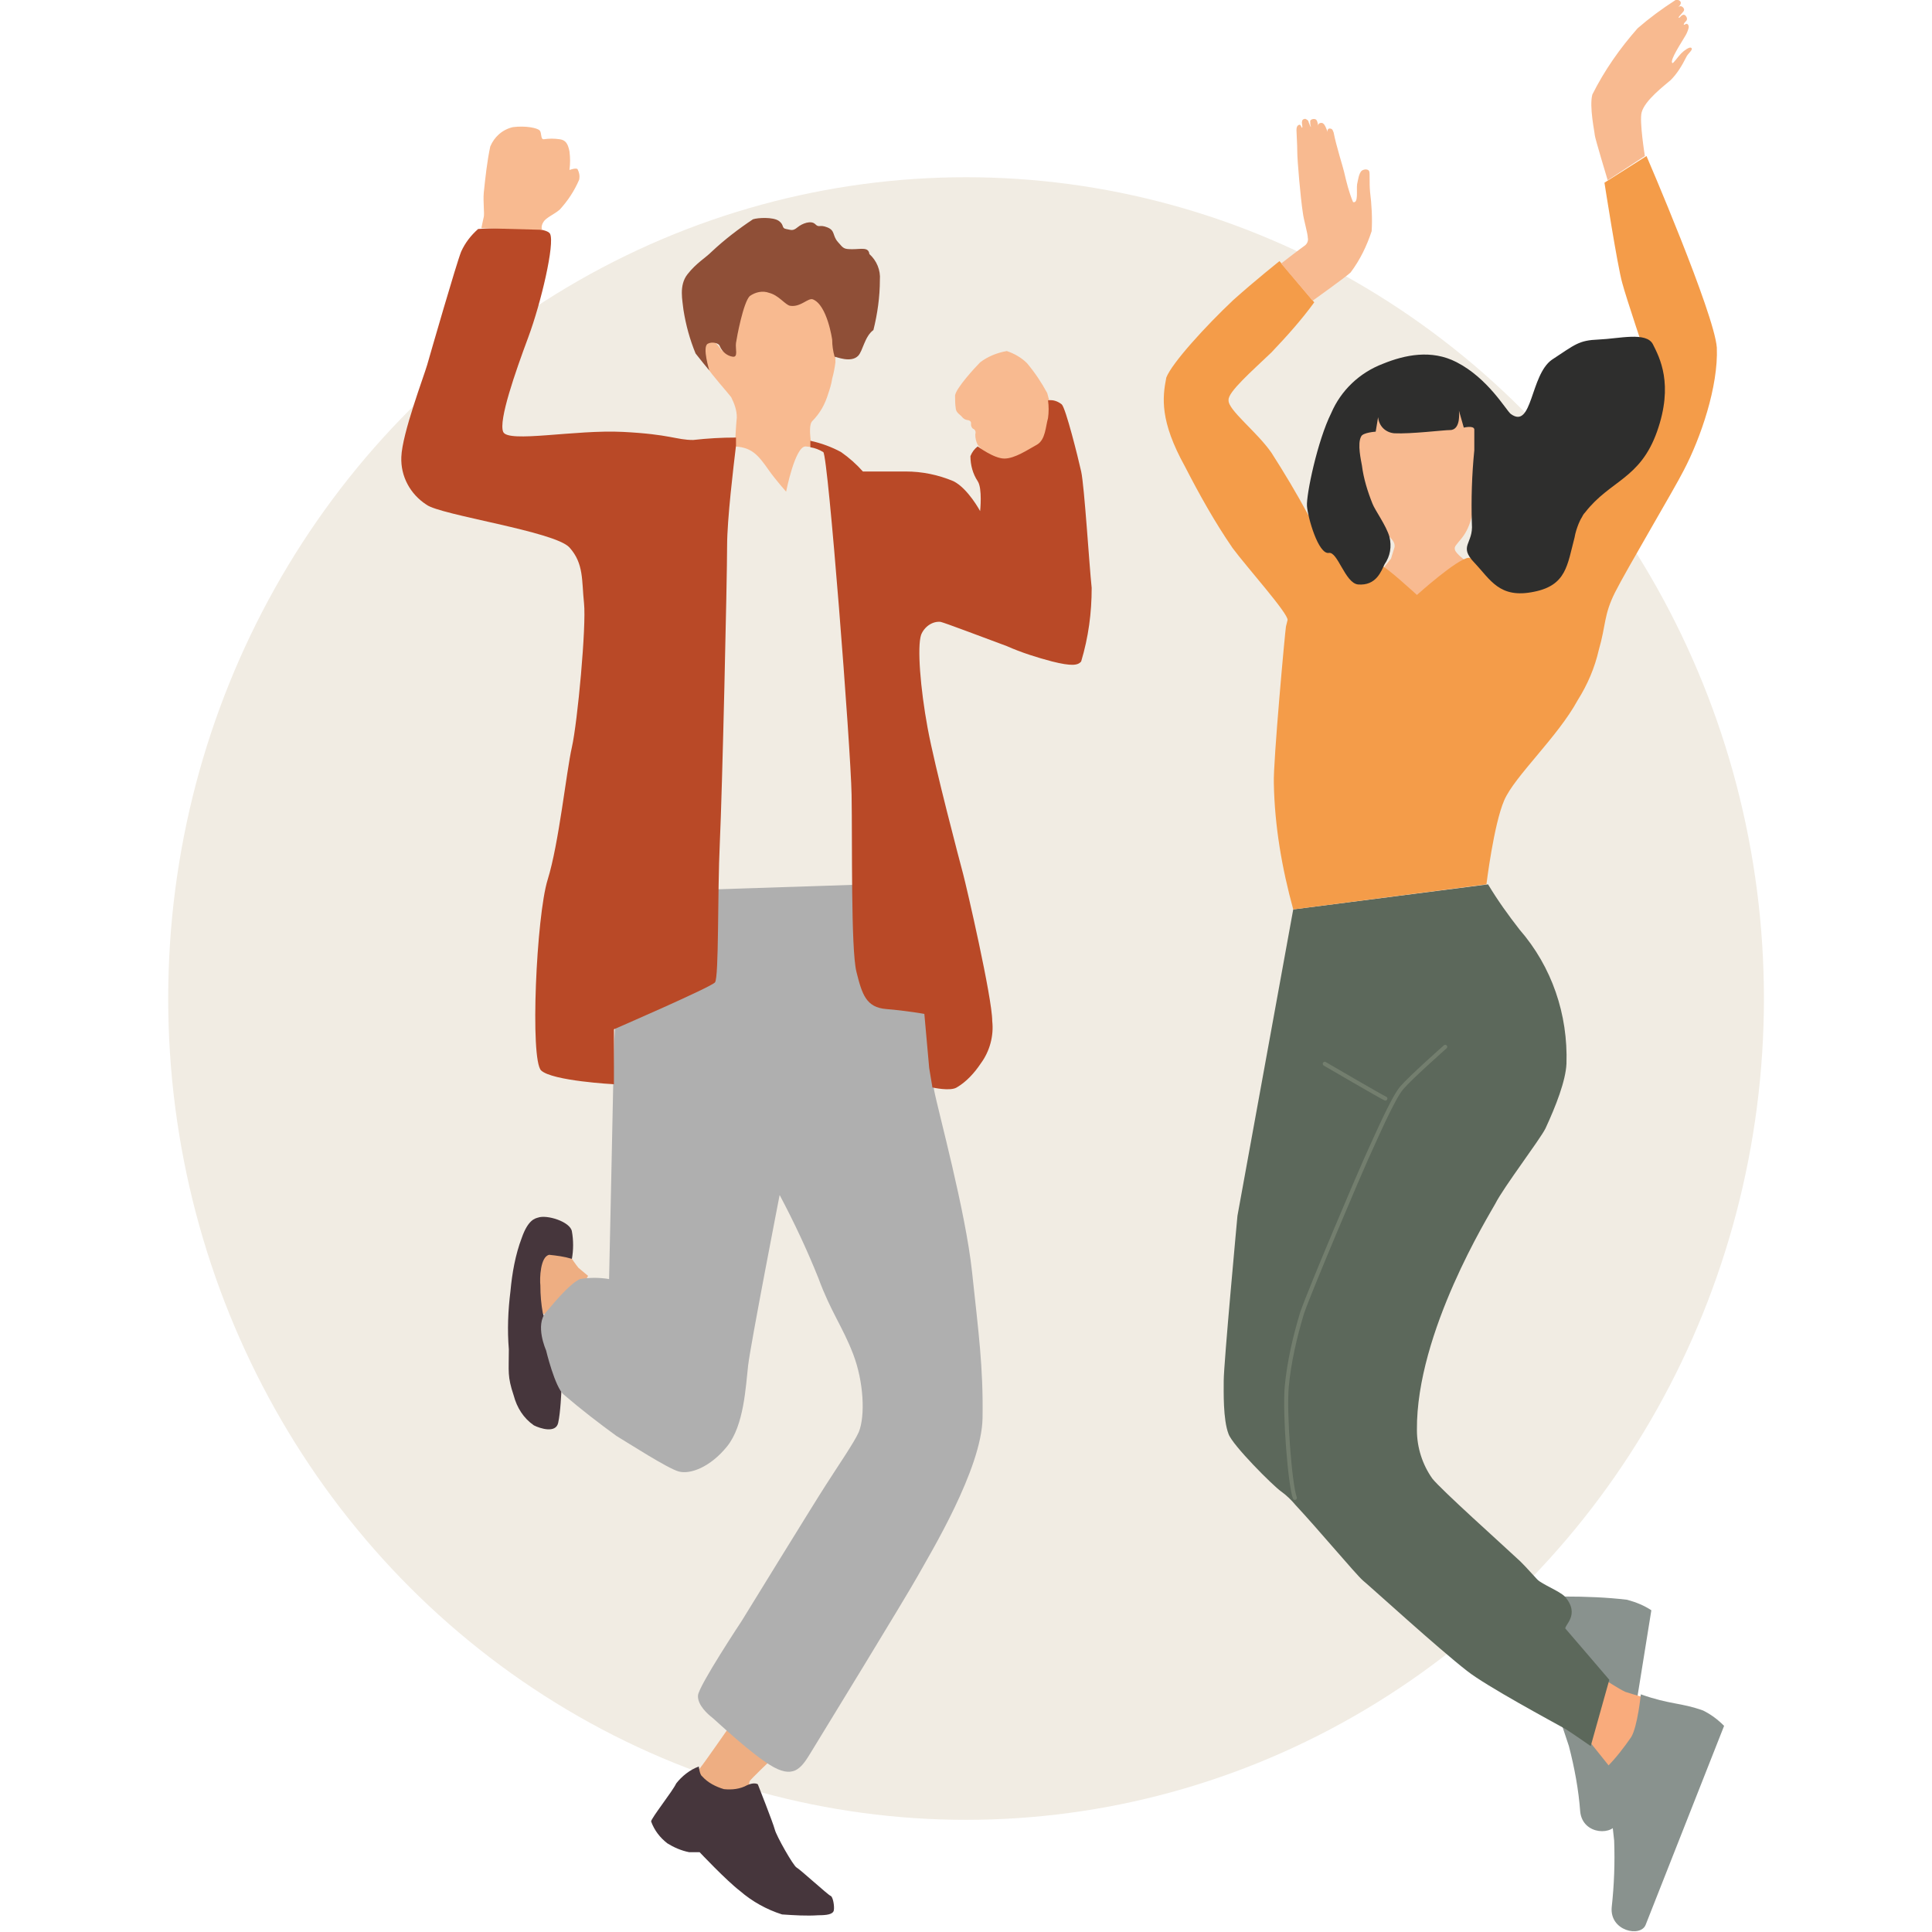 <svg xmlns="http://www.w3.org/2000/svg" xmlns:xlink="http://www.w3.org/1999/xlink" x="0px" y="0px" viewBox="0 0 239 239" style="enable-background:new 0 0 239 239;" xml:space="preserve"><style type="text/css">	.st0{display:none;}	.st1{display:inline;}	.st2{fill:#F1ECE3;}	.st3{fill:#FFFFFF;}	.st4{clip-path:url(#SVGID_00000151542407328646968390000008183346789035523475_);}	.st5{fill:#C3987A;}	.st6{fill:#F8BA90;}	.st7{fill:#2E2E2E;}	.st8{fill:#CECECE;}	.st9{fill:#A3A8A0;}	.st10{clip-path:url(#SVGID_00000098205685404731421190000005565705559035724708_);}	.st11{fill:none;stroke:#EB706E;stroke-width:2;stroke-miterlimit:10;}	.st12{fill:#89928E;}	.st13{fill:#F9AB7C;}	.st14{fill:#5C685B;}	.st15{fill:#F49C49;}	.st16{fill:none;stroke:#737E6E;stroke-width:0.5;stroke-linecap:round;stroke-miterlimit:10;}	.st17{fill:#2E2E2D;}	.st18{fill:#EEAE82;}	.st19{fill:#46363C;}	.st20{fill:#AFAFAF;}	.st21{fill:#B94927;}	.st22{fill:#8F4F37;}</style><g id="Ebene_1" class="st0">	<g id="_1._Registrierung_Figur" transform="translate(-235.687 -192.121)" class="st1">		<ellipse id="Ellipse_250" class="st2" cx="355.2" cy="311.1" rx="115.9" ry="119.5"></ellipse>		<circle id="Ellipse_251" class="st3" cx="355.3" cy="246.2" r="33.8"></circle>		<g id="Gruppe_4411" transform="translate(317.81 212.892)">			<g>				<defs>					<circle id="SVGID_1_" cx="37.4" cy="33.3" r="33.8"></circle>				</defs>				<clipPath id="SVGID_00000030452453724192316840000015498739703692398233_">					<use xlink:href="#SVGID_1_" style="overflow:visible;"></use>				</clipPath>									<g id="Gruppe_4410" transform="translate(0 0)" style="clip-path:url(#SVGID_00000030452453724192316840000015498739703692398233_);">					<circle id="Ellipse_252" class="st5" cx="37.4" cy="65.6" r="29"></circle>					<circle id="Ellipse_253" class="st5" cx="37.4" cy="21" r="13.3"></circle>				</g>			</g>		</g>		<g id="Gruppe_4412" transform="translate(286.207 311.463)">			<rect id="Rechteck_9478" x="3.6" y="-0.5" class="st3" width="130.7" height="23.8"></rect>			<path id="Rechteck_9479" class="st5" d="M16.6,8h104.7c1.8,0,3.3,1.5,3.3,3.3v0c0,1.8-1.5,3.3-3.3,3.3H16.6     c-1.8,0-3.3-1.5-3.3-3.3v0C13.2,9.5,14.7,8,16.6,8z"></path>		</g>		<g id="Gruppe_4413" transform="translate(286.207 342.68)">			<rect id="Rechteck_9480" x="3.6" y="-0.5" class="st3" width="130.7" height="23.8"></rect>			<circle id="Ellipse_255" class="st5" cx="17.1" cy="11.4" r="3.9"></circle>			<circle id="Ellipse_256" class="st5" cx="31" cy="11.4" r="3.9"></circle>			<circle id="Ellipse_257" class="st5" cx="44.9" cy="11.4" r="3.9"></circle>			<circle id="Ellipse_258" class="st5" cx="58.9" cy="11.4" r="3.9"></circle>			<circle id="Ellipse_259" class="st5" cx="72.8" cy="11.4" r="3.9"></circle>			<circle id="Ellipse_260" class="st5" cx="86.7" cy="11.4" r="3.9"></circle>		</g>	</g></g><g id="Ebene_2" class="st0">	<g id="Gruppe_4435" transform="translate(-455.377 -354.557)" class="st1">		<ellipse id="Ellipse_267" class="st2" cx="576.1" cy="477.7" rx="111.9" ry="115.5"></ellipse>		<path id="Pfad_2171" class="st6" d="M657.6,402.8v23.5l7.8-3.8c0,0,4.8-2.2,5.4-4.3s0-6.1-0.9-8.9s-1.3-5.7-4-6.5    S657.6,402.8,657.6,402.8z"></path>		<g id="Gruppe_4431" transform="translate(564.121 354.557)">			<path id="Rechteck_9486" class="st7" d="M13.2,0h73.4c3.9,0,7,3.1,7,7v140c0,3.9-3.1,7-7,7H13.2c-3.9,0-7-3.1-7-7V7     C6.2,3.1,9.4,0,13.2,0z"></path>			<path id="Rechteck_9487" class="st3" d="M16,13.4h66.7c2.8,0,5,2.2,5,5v111.9c0,2.8-2.2,5-5,5H16c-2.8,0-5-2.2-5-5V18.4     C11,15.6,13.2,13.4,16,13.4z"></path>			<ellipse id="Ellipse_268" class="st8" cx="49.4" cy="7.4" rx="2.3" ry="2.3"></ellipse>		</g>		<path id="Rechteck_9488" class="st6" d="M662.4,433L662.4,433c4.6,0,8.2,3.7,8.2,8.2v2.7c0,4.6-3.7,8.2-8.2,8.2l0,0    c-4.6,0-8.2-3.7-8.2-8.2v-2.7C654.1,436.7,657.8,433,662.4,433z"></path>		<path id="Rechteck_9489" class="st6" d="M661.4,455.3L661.4,455.3c5.3,0,9.6,4.3,9.6,9.6v0.5c0,5.3-4.3,9.6-9.6,9.6l0,0    c-5.3,0-9.6-4.3-9.6-9.6v-0.5C651.8,459.6,656.1,455.3,661.4,455.3z"></path>		<path id="Pfad_2174" class="st6" d="M657.8,475.1v1.1c0,0-0.8,0.1-1.6,0.1c-1.2,0.2-2.4,0.6-3.5,1.3c-1.1,0.8-2,1.9-2.6,3.1    c-0.9,1.7-1,2.2-0.9,4.9s0.1,4.7,1.3,6.5c1,1.4,2.3,2.6,3.9,3.2c2.1,0.8,4.4,1.1,6.6,0.9c2.5-0.4,4.9-1.4,6.9-2.9    c1.6-1.2,2.7-2.8,3.2-4.7c0.1-0.9,0-9.9,0-9.9s0.1-0.4-0.7-1.6c-0.9-1.1-2.1-2-3.5-2.3C666.1,474.9,657.8,475.1,657.8,475.1z"></path>		<g id="Gruppe_4432" transform="translate(584.899 391.269)">			<path id="Pfad_2176" class="st9" d="M29.1,0c4,0,7.2-0.3,7.2,2.8v32.4c0,3.1-3.2,5.6-7.2,5.6s-7.2-2.5-7.2-5.6V2.8     C21.9-0.3,25.2,0,29.1,0z"></path>			<path id="Pfad_2175" class="st9" d="M48.5,30.9c0.8,0.8,0.8,2.2,0,3c0,0,0,0,0,0L30.7,51.9c-0.8,0.8-2.2,0.8-3,0c0,0,0,0,0,0     L9.8,34c-0.8-0.8-0.8-2.2,0-3"></path>			<path id="Rechteck_9490" class="st9" d="M7.6,58.6h43.1c0.8,0,1.4,0.6,1.4,1.4v0c0,0.8-0.6,1.4-1.4,1.4H7.6     c-0.8,0-1.4-0.6-1.4-1.4v0C6.2,59.2,6.8,58.6,7.6,58.6z"></path>		</g>		<g>			<defs>				<ellipse id="SVGID_00000106124827491572418530000004120671673979313801_" cx="574.9" cy="476.9" rx="113.3" ry="116.7"></ellipse>			</defs>			<clipPath id="SVGID_00000078729595966633839910000005647155221624081826_">				<use xlink:href="#SVGID_00000106124827491572418530000004120671673979313801_" style="overflow:visible;"></use>			</clipPath>							<g id="Gruppe_maskieren_2288" transform="translate(455.377 360.195)" style="clip-path:url(#SVGID_00000078729595966633839910000005647155221624081826_);">				<g id="Gruppe_4433" transform="translate(71.87 45.492)">					<path id="Pfad_2170" class="st6" d="M78.6,209.2c0,0,3.8-36.8,3.8-37.4s1.7-17.3,1.9-18.2s8.8-4.5,10.7-6.2       s12.8-12.8,14.1-14.3s7.5-12.8,8.1-15.8s2.3-14.7,2.3-14.7H62.8L6.2,208.4"></path>					<path id="Pfad_2178" class="st11" d="M63.3,103c0.4,2.4,0.5,4.8,0.4,7.2c-0.3,3.7-1,7.3-2.2,10.8c-1.4,5.9-4.6,11.3-9.2,15.3"></path>					<path id="Pfad_2173" class="st6" d="M6.2,208.4c0,0,12.5-59.4,12.8-61.9s0.8-28.3,1-30.1s-0.3-43.2,0-46.1s-0.4-27.5,0.1-29.5       s2.2-12,3.7-13.8s9.3-7.1,10.5-8.4s7.8-10.8,8.6-11.8c1.1-1.7,2.2-3.5,3.1-5.4c0.8-1,2.1-1.5,3.4-1.4c0.8,0.3,3.1,2.8,3.9,4.9       c1.6,4,2.4,8.3,2.3,12.7c-0.3,6,0,7.5-3.3,11.2s-7.3,6.8-7.8,8.4s-0.1,15.8-0.3,17.9c-0.2,1.9-0.2,3.8,0,5.8       c0.3,1.5,2.5,4.4,4.3,6.4s6.9,8.1,8.3,11.8s4.6,12.4,4.9,15.7s2,11.2,1.4,15.3c-0.4,2.7-2.7,12.1-4.5,16.2       c-1.1,2.4-5.9,8.4-5.9,8.4"></path>				</g>			</g>		</g>	</g></g><g id="Ebene_3">	<g id="Gruppe_4436" transform="translate(-454.392 -392.376)">		<ellipse id="Ellipse_274" class="st2" cx="573.9" cy="515.9" rx="98.7" ry="101.6"></ellipse>		<g id="Gruppe_4436-2" transform="translate(577.573 392.376)">			<path id="Pfad_2179" class="st12" d="M70.3,197.5c0,0,0.4,4-0.1,5.5c-0.6,1.5-1.3,2.9-2.1,4.3c0,0,2.3,7.3,2.8,8.7     c0.7,2.7,1.2,5.4,1.4,8.1c0.3,3,4.3,3,4.6,1.2l4.2-26.1c-0.9-0.6-1.9-1-3-1.3C75.6,197.6,73,197.5,70.3,197.5z"></path>			<path id="Pfad_2180" class="st13" d="M75.9,218.5l3.9-1.4c0.8-1.3,1.5-2.6,2.2-4c0-0.3-0.7-2.8-0.7-2.8s-2.5-0.7-3.4-1     c-0.7-0.3-2.7-1.6-2.7-1.6l-2.9,6.3"></path>			<path id="Pfad_2181" class="st14" d="M36.8,112.5l-6.9,37.9c0,0-1.7,18.3-1.7,20.4c0,1.3-0.1,4.8,0.6,6.6     c0.5,1.4,5.5,6.4,6.5,7.1c0.7,0.5,1.3,1.1,1.8,1.7c2.8,3,7.4,8.5,8.3,9.3c1.2,1,9.3,8.4,12.9,11.2c2.4,1.9,10.6,6.3,12.2,7.2     c0.5,0.3,3.1,2.1,3.1,2.1l2.3-8.2c0,0-4.7-5.5-5.4-6.3c-0.3-0.4,1.9-1.7-0.1-4c-0.7-0.7-2.8-1.5-3.4-2.1c-1.1-1.2-2-2.2-2.6-2.7     c-1.7-1.6-9.3-8.4-10.4-9.8c-1.2-1.7-1.9-3.8-1.9-6c-0.1-12.1,9-26.7,9.7-28c1-2,5.5-7.9,6.2-9.3c1.3-2.8,2.5-5.9,2.6-8     c0.2-6.1-1.8-12-5.8-16.6c-1.4-1.8-2.7-3.6-3.9-5.6L36.8,112.5z"></path>			<path id="Pfad_2182" class="st6" d="M48.9,69.1c0,0,0.2-0.7,0.4-1.3s-0.3-1.1-0.6-1.4s-0.8-1.1-1.5-1.8c-1.3-1.8-2.2-3.8-2.9-5.9     c-0.5-1.9-0.6-3.9-0.4-5.8c0.2-0.9,0.6-3.1,1.4-3.6c1.3-0.6,2.7-1,4.2-1c2-0.2,4.6-1.1,6.3,0.3s4,3.5,3.7,6.6s0.4,8.5-1.8,11.3     c-0.8,1-1,1.1-0.9,1.5c0.1,0.5,1.4,1.4,1.3,1.4s-2.8,3.1-3,3.2s-8.5,4.2-8.6,3.5s1.6-6,1.6-6"></path>			<path id="Pfad_2183" class="st15" d="M35.9,77.5c-0.1,0.5-1.6,16.9-1.5,19.4c0.1,5.3,1,10.5,2.4,15.6l23.9-3.1     c0,0,0.9-7.4,2.2-10.4s6.6-7.8,9.1-12.4c1.2-1.9,2.1-4,2.6-6.2c0.9-3.1,0.6-4.3,2-7.1s7.4-12.9,8.5-15.1c2.1-4,4.3-10.4,4.1-15.2     c-0.3-4.2-8.7-23.7-8.7-23.7l-5.2,3.3c0,0,1.6,10.3,2.2,12.4c0.5,1.9,3,9.3,3,9.3s-2,3.7-3.2,5.7c-1.5,2.6-2.8,5.4-4,8.2     c-1.2,3-3.5,10.9-3.9,12.3s-4.6,1.9-5.3,1.9s-3.3-1.9-3.3-1.9s-1.6-1.5-2.3-1.5c-1.4,0.1-6.4,4.6-6.4,4.6S48.2,70,47.7,70     c-0.6,0-1.7,1.5-2.6,1.4s-6.5-7.8-6.5-7.8c-1.4-2.6-2.9-5.1-4.5-7.6c-1.8-2.6-5.4-5.3-5.3-6.5c-0.1-1,2.9-3.6,5.3-5.9     c1.9-2,3.7-4,5.3-6.2l-4.3-5.1c0,0-2.9,2.3-5.7,4.8c-3.4,3.2-7.6,7.8-8.3,9.6c-0.5,2.5-0.8,5.4,2.3,11c1.8,3.5,3.7,6.9,5.9,10.1     c1.7,2.3,6.9,8.1,6.8,8.9L35.9,77.5z"></path>			<path id="Pfad_2184" class="st12" d="M79.8,209.6c0,0-0.4,4-1.2,5.3c-0.9,1.3-1.9,2.6-3,3.7c0,0,0.7,7.6,0.9,9.1     c0.1,2.7,0,5.5-0.3,8.2c-0.3,3,3.6,3.8,4.2,2.2l9.7-24.6c-0.8-0.8-1.6-1.4-2.6-1.9C84.7,210.6,83.5,210.9,79.8,209.6z"></path>			<path id="Pfad_2185" class="st16" d="M37,185.3c-0.6-1.6-1.3-10.4-1-13.8c0.3-3.1,1-6.1,1.9-9.1c1.2-3.4,7.3-17.7,7.9-19     c1.1-2.4,3.3-7.5,4.4-8.8s5.4-5.1,5.4-5.1"></path>			<path id="Pfad_2186" class="st16" d="M48.2,135.9c-0.3-0.1-7.5-4.3-7.5-4.3"></path>			<path id="Pfad_2187" class="st6" d="M35.3,32.6c0.1-0.1,2.6-2,2.9-2.2c0.3-0.2,0.5-0.6,0.4-1c0-0.5-0.5-2.2-0.6-3     c-0.3-1.9-0.7-6.6-0.7-7.6s-0.1-2.3-0.1-2.7s0.1-0.5,0.2-0.6c0.2-0.1,0.2-0.1,0.3,0s0.1,0.3,0.2,0.3c0.1-0.1-0.1-0.6,0-0.8     c0-0.2,0.2-0.3,0.4-0.3c0.2,0.1,0.4,0.2,0.4,0.4c0.1,0.2,0.2,0.6,0.3,0.6c-0.1-0.2-0.1-0.5-0.1-0.7c0-0.3,0.7-0.4,0.8-0.1     c0.1,0.1,0.2,0.7,0.2,0.7s-0.1-0.4,0.4-0.4c0.3,0,0.5,0.5,0.5,0.5l0.3,0.7c0,0.1-0.2-0.5,0.2-0.5c0.4,0,0.4,0.3,0.5,0.5     c0.3,1.6,1.2,4.4,1.3,4.9c0.3,1.3,0.6,2.5,1.1,3.7c0.7,0.2,0.4-1.5,0.5-2.2c0.1-0.4,0.2-1.4,0.6-1.7c0.3-0.2,0.8-0.2,0.9,0.1     c0.1,0.2,0,1.4,0.1,2.5c0.2,1.6,0.3,3.3,0.2,4.9c-0.6,1.8-1.4,3.5-2.6,5.1c-0.5,0.5-4.7,3.5-4.7,3.5L35.3,32.6z"></path>			<path id="Pfad_2188" class="st6" d="M75.7,22.3c0,0-1.6-5.3-1.6-5.6s-0.7-3.5-0.3-5c1.5-3,3.4-5.7,5.6-8.2c1.5-1.3,3-2.4,4.7-3.5     c0,0,0.4-0.1,0.6,0.2s-0.3,0.7-0.3,0.7s0.3-0.3,0.6,0c0.2,0.2,0.2,0.4,0,0.6c-0.3,0.4-0.6,0.6-0.5,0.7c0.1,0.1,0.4-0.6,0.8-0.3     c0.2,0.2,0.3,0.5,0.1,0.7c0,0-0.1,0.1-0.1,0.1c-0.2,0.2-0.3,0.5,0,0.3s0.5,0.2,0.4,0.5c-0.1,0.4-0.3,0.8-0.5,1.1     C85,5,83.3,7.5,83.7,7.8c0.1,0.1,0.7-0.8,1.1-1.2s1-0.8,1.2-0.7c0.4,0.2-0.4,0.7-0.6,1.2c-0.5,1-1.1,2-1.9,2.8     c-0.8,0.7-3.2,2.5-3.6,4c-0.3,1.1,0.4,5.4,0.4,5.4L75.7,22.3z"></path>			<path id="Pfad_2189" class="st17" d="M45.3,57.6c0.2,1.6,0.7,3.2,1.3,4.7c0.3,0.8,1.7,2.7,2.1,4.1c0.3,1.2,0.1,2.4-0.6,3.4     c-0.4,0.8-1,2.7-3.3,2.5c-1.6-0.2-2.5-4.1-3.6-3.9c-1.3,0.2-2.6-4.4-2.7-5.8s1.3-8.1,3-11.5c1.2-2.8,3.5-5,6.4-6.1     c2.7-1.1,6-1.8,9.1-0.2c3.9,2,6.1,5.9,6.7,6.4c2.7,2,2.4-4.8,5.1-6.7c2.9-1.9,3.3-2.4,5.8-2.5s5.9-1,6.7,0.6s2.6,4.9,0.5,10.8     s-5.8,6-8.9,10c-0.2,0.2-0.3,0.4-0.4,0.6c-0.2,0.3-0.3,0.6-0.4,0.8c-0.2,0.5-0.4,1.1-0.5,1.7c-0.9,3.4-1,5.9-5,6.7     c-4.3,0.9-5.4-1.5-7.4-3.6s-0.1-2.3-0.3-4.8c-0.1-3,0-6.1,0.3-9.1c0-0.1,0-2,0-2.6c-0.1-0.5-1.3-0.2-1.3-0.2l-0.6-2.1     c0,0,0.3,2.4-1.1,2.4c-0.8,0-4.8,0.5-6.9,0.4c-1.1-0.1-1.9-0.9-2-2L47,53.4c0,0-1.6,0.1-1.8,0.6C44.7,54.9,45.2,57,45.3,57.6z"></path>		</g>		<g id="Gruppe_4437" transform="translate(483.139 408.103)">			<path id="Pfad_2190" class="st18" d="M62.1,197c-0.2,0.3-3.9,5.6-4.1,5.8c-0.2,0.3-0.4,0.5-0.7,0.7c0,0.6,0.1,1.3,0.2,1.9     c0.1,0,4.4,0.7,4.6,0.7s1.8-0.5,1.8-0.5s0-0.8,0.1-1s2.6-2.6,2.6-2.6L62.1,197z"></path>			<path id="Pfad_2191" class="st18" d="M37.9,146.6c0.2,0.1,3.2,1,3.2,1l2.9-5.5c0,0-0.5-0.4-1.2-1c-0.4-0.5-0.8-1.1-1.2-1.7     c-0.3-0.3-3.6,0.2-3.6,0.2l-0.9,3.5L37.9,146.6z"></path>			<path id="Pfad_2199" class="st19" d="M42,140c0.2-1.1,0.2-2.3,0-3.4c-0.2-1.2-3.1-2.1-4.2-1.7c-0.3,0.1-1.2,0.2-2,2.5     c-0.8,2.1-1.2,4.4-1.4,6.6c-0.3,2.4-0.4,4.8-0.2,7.2c0,2.8-0.2,3.3,0.6,5.7c0.4,1.5,1.2,2.8,2.5,3.7c0.8,0.4,2.7,1,3-0.3     s0.4-4,0.4-4s0-3.5,0-3.8s-2-4.8-2.3-5.8c-0.2-1.1-0.3-2.2-0.3-3.4c-0.1-0.9,0-3.6,1.1-3.8C40.1,139.6,41,139.7,42,140z"></path>			<path id="Pfad_2192" class="st20" d="M49.4,91c0.4,0,34.8-0.8,34.8-0.8s2.1,26.3,2.6,28.9s3.9,15,4.7,22.5s1.4,11.8,1.3,18.1     s-6.5,16.8-8,19.5s-12.1,20-13.2,21.8s-2,3.3-4.6,1.9s-7.3-5.9-7.7-6.2s-1.8-1.5-1.7-2.7s5.4-9.2,5.4-9.2s9.1-14.8,10.4-16.8     c1.4-2.2,3.6-5.4,4.1-6.6c0.8-2,0.6-6.2-0.7-9.6s-2.8-5.3-4.3-9.4c-1.4-3.5-3-6.9-4.8-10.3c0,0-3.6,18.5-3.9,21.1     s-0.5,7.4-2.6,10s-4.6,3.5-6,3.1s-6.2-3.5-7.7-4.4c-2.2-1.6-4.4-3.3-6.5-5.1c-1.1-0.9-2.2-5.5-2.2-5.5s-1.4-3.1,0-4.7     c1.5-1.8,3.1-3.6,4.2-4.1c1.2-0.2,2.4-0.2,3.6,0c0,0,0.5-22.8,0.6-28.3S49.4,91,49.4,91z"></path>			<path id="Pfad_2193" class="st6" d="M92.2,39.3c-0.2-0.4-0.3-0.8-0.3-1.3c0.1-0.3,0-0.6-0.3-0.7c-0.4-0.4-0.1-0.7-0.3-0.9     c-0.3-0.3-0.5,0-1-0.5c-0.2-0.3-0.7-0.5-0.8-1c-0.1-0.6-0.1-1.2-0.1-1.7c0.1-0.9,2.5-3.5,3.1-4.1c0.9-0.7,2.1-1.2,3.3-1.4     c0.9,0.3,1.8,0.8,2.5,1.5c1,1.2,1.8,2.4,2.5,3.7c0.2,0.7,0.4,1.5,0.4,1.5s-0.2,6.8-0.7,7.1s-5.2,0.8-6.1,0.1S92.2,39.3,92.2,39.3     z"></path>			<path id="Pfad_2194" class="st6" d="M62.2,38.9c0-0.1,0.1-2,0.2-3c0-0.9-0.3-1.7-0.7-2.5c-0.2-0.3-2.6-3-2.9-3.6     c-0.3-0.9-0.4-1.8-0.4-2.8c0.2-0.4,0.6-0.8,1-0.7c0.4,0.4,0.8,0.8,1.1,1.3c0.3,0.2,0.7,0.4,1.1,0.4l0.2-0.4c0,0,0-1,0-1.6     s0.2-3.2,1-4.1s1.1-1.5,2.5-1.6s4.7-0.8,6.3,0.5c1.3,1,2.2,2.4,2.5,3.9c0.3,1.4,0.5,2.9,0.5,4.4c-0.1,0.7-0.2,1.3-0.4,2     c-0.1,0.7-0.3,1.3-0.5,1.9c-0.4,1.3-1,2.4-2,3.4c-0.6,0.7,0.1,3.9,0.1,3.9s-1.1,6.2-1.3,6.2c-1,0.1-1.9,0-2.9-0.2     c-0.2-0.2-5.4-5.9-5.4-5.9L62.2,38.9z"></path>			<path id="Pfad_2195" class="st2" d="M53.7,40.3c0,0,7.3-0.8,8.1-0.8c2.4,0,3.2,1,4.6,3c0.7,1,2.1,2.6,2.1,2.6s1.1-5.6,2.4-5.6     c1.2,0.1,2.3,0.3,3.5,0.5l5.7,49.3l0.8,4.3l-24.5,0.8c0,0-3.4-40.6-3.4-41.1S53.7,40.3,53.7,40.3z"></path>			<path id="Pfad_2196" class="st21" d="M47.2,111.6v6.8c0,0-7.6-0.4-9-1.7S37.6,97.6,39,93.1s2.3-13.3,3-16.4s1.8-15,1.5-17.8     s0-4.9-1.8-6.9s-16-4-17.7-5.3c-2-1.3-3.2-3.5-3.1-5.9c0.1-2.9,2.8-10,3.2-11.4s3.6-12.5,4.2-14c0.5-1.1,1.2-2,2.1-2.8     c0,0,8.3-0.6,8.9,0.6s-1.1,8.5-2.7,12.8s-3.7,10.3-3.1,11.7s8.9-0.3,14.8,0s6.6,1,8.7,1c1.8-0.2,3.5-0.3,5.3-0.3c0,0.3,0,0.7,0,1     c-0.3,2.5-1.1,9.1-1.1,12.4c0,4.1-0.6,30.4-0.9,36.7s-0.1,16.7-0.6,17.3S47.2,111.6,47.2,111.6z"></path>			<path id="Pfad_2197" class="st21" d="M71.5,38.8v0.8c0.6,0.1,1.1,0.3,1.6,0.6c0.6,0.5,3.4,36.6,3.5,42.4s-0.1,19.1,0.6,21.9     s1.2,4.4,3.7,4.6s4.7,0.6,4.7,0.6l0.6,6.7l0.4,2.4c0,0,2.2,0.5,3,0c1.2-0.7,2.2-1.8,3-3c1.1-1.5,1.6-3.4,1.4-5.2     c0-2.9-3.2-16.7-3.6-18.2s-3.5-13.2-4.4-18.1s-1.3-10-0.8-11.5c0.4-1,1.4-1.7,2.4-1.6c0.5,0.1,5.5,2,8.2,3     c1.8,0.8,3.7,1.4,5.6,1.9c2.4,0.6,3.2,0.5,3.6,0c0.9-3,1.3-6,1.3-9.1c-0.3-2.8-0.9-12.6-1.3-14.4s-1.9-7.8-2.4-8.3     c-0.5-0.4-1.1-0.6-1.7-0.5c0.1,0.7,0.1,1.5,0,2.2c-0.3,1-0.3,2.7-1.4,3.3s-2.7,1.7-4,1.7s-3.3-1.5-3.3-1.5     c-0.4,0.3-0.7,0.7-0.9,1.2c0,1.1,0.3,2.2,0.9,3.1c0.6,0.9,0.3,3.7,0.3,3.7s-1.5-2.8-3.3-3.7c-1.9-0.8-3.9-1.2-5.9-1.2h-5.3     c-0.8-0.9-1.7-1.7-2.7-2.4C74.2,39.6,72.9,39.1,71.5,38.8z"></path>			<path id="Pfad_2198" class="st19" d="M57.7,202.8c-1.1,0.4-2.1,1.2-2.8,2.1c-0.4,0.9-3.1,4.3-3.1,4.7c0.4,1.1,1.1,2,2,2.7     c0.8,0.5,1.7,0.9,2.7,1.1h1.3c0,0,3.3,3.5,5,4.8c1.5,1.3,3.3,2.3,5.2,2.9c1.5,0.1,3,0.2,4.5,0.1c1,0,1.8-0.1,1.9-0.6     s-0.1-1.7-0.4-1.8s-3.8-3.3-4.2-3.5s-2.5-3.9-2.7-4.7s-2.1-5.6-2.1-5.6s-0.4-0.3-1.3,0.1c-0.9,0.5-1.9,0.6-2.9,0.5     c-1-0.3-2-0.8-2.7-1.6C57.8,203.8,57.7,202.8,57.7,202.8z"></path>			<path id="Pfad_2200" class="st6" d="M30.8,12.5c0,0,0.2-1,0.3-1.4s-0.1-1.9,0-3c0.2-1.9,0.4-3.8,0.8-5.7c0.5-1.2,1.5-2.1,2.8-2.4     c1.6-0.2,3,0.1,3.3,0.4s0.1,1.1,0.5,1.1c0.7-0.1,1.3-0.1,2,0c0.7,0.1,1,0.5,1.2,1.5c0.1,0.8,0.1,1.5,0,2.3c0,0,0.8-0.3,1-0.1     c0.2,0.4,0.3,0.8,0.2,1.3c-0.6,1.4-1.4,2.6-2.4,3.7c-0.7,0.6-1.7,1-2,1.5c-0.2,0.3-0.3,0.6-0.2,1L30.8,12.5z"></path>			<path id="Pfad_2201" class="st22" d="M59,30.1c-0.1-0.1-1.4-1.7-1.7-2.1c-0.7-1.7-1.2-3.5-1.5-5.4c-0.1-1.1-0.6-3,0.5-4.4     s2.2-2,3-2.8c1.6-1.5,3.3-2.8,5.1-4c0.6-0.2,2.5-0.3,3.2,0.2s0.3,0.9,0.9,1s0.8,0.3,1.4-0.2s1.7-0.9,2.2-0.4s0.5,0,1.5,0.4     s0.6,1,1.3,1.8s0.7,0.9,1.8,0.9s2-0.3,2.1,0.6c0.9,0.8,1.4,2,1.3,3.2c0,2.1-0.3,4.2-0.8,6.2c-1.1,0.8-1.3,2.6-1.9,3.2     c-0.9,0.9-2.7,0.1-2.9,0.1c-0.2-0.7-0.3-1.4-0.3-2.1c0,0-0.6-4.3-2.4-5c-0.6-0.2-1.5,1-2.8,0.8c-0.6-0.1-1.4-1.3-2.6-1.6     c-0.8-0.3-1.7-0.1-2.4,0.4c-0.8,0.8-1.6,5.1-1.7,5.8s0.3,1.8-0.4,1.7c-0.7-0.1-1.3-0.6-1.6-1.3c-0.1-0.4-1-0.6-1.5-0.3     C58.1,27.2,59,30.1,59,30.1z"></path>		</g>	</g></g></svg>